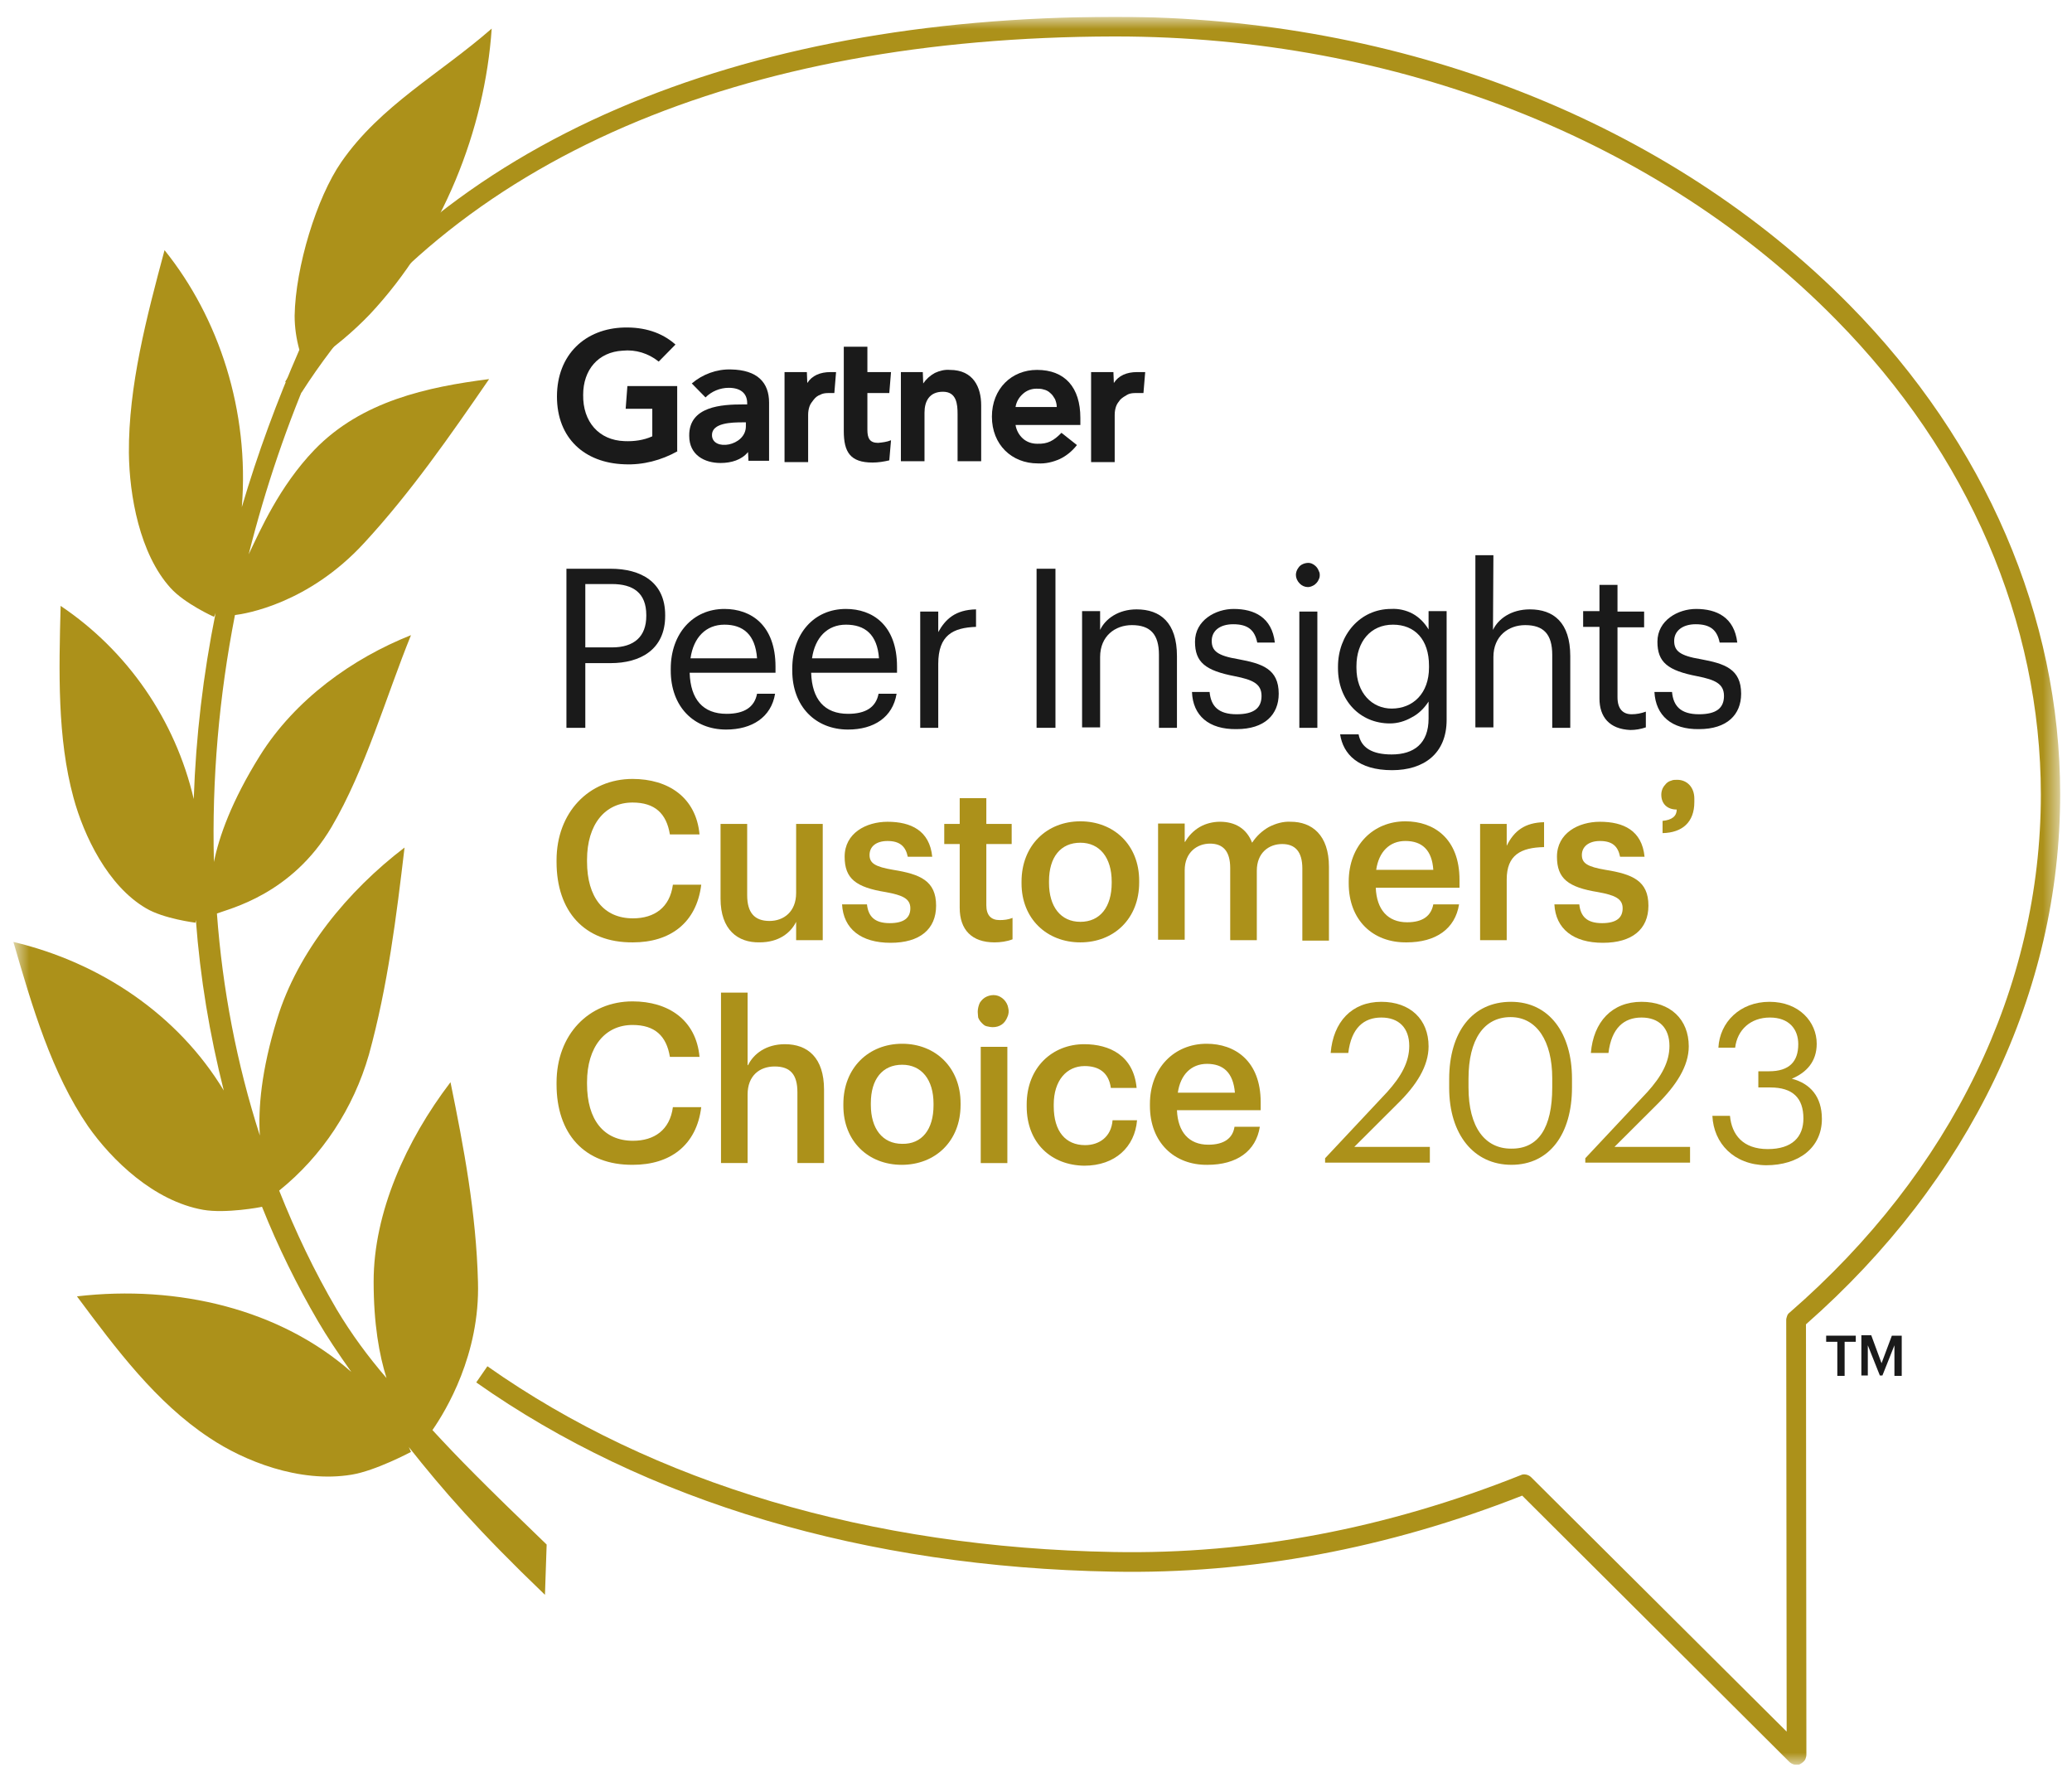 <svg width="107" height="92" viewBox="0 0 107 92" fill="none" xmlns="http://www.w3.org/2000/svg">
<g clip-path="url(#clip0_833_1280)">
<mask id="mask0_833_1280" style="mask-type:luminance" maskUnits="userSpaceOnUse" x="0" y="0" width="107" height="92">
<path d="M106.389 0.867H0.737V91.133H106.389V0.867Z" fill="white"/>
</mask>
<g mask="url(#mask0_833_1280)">
<path d="M28.23 79.759C24.993 76.645 23.663 75.291 22.332 73.847C23.02 72.854 24.794 69.942 24.683 66.197C24.594 62.654 23.951 59.246 23.264 55.884C20.958 58.908 19.295 62.631 19.295 66.174C19.295 68.363 19.583 69.965 19.96 71.161C19.007 70.055 18.142 68.882 17.388 67.618C16.235 65.655 15.259 63.602 14.417 61.48C16.634 59.697 18.253 57.238 19.051 54.462C20.026 50.919 20.47 47.331 20.891 43.766C17.964 46 15.37 49.137 14.306 52.634C13.486 55.297 13.33 57.26 13.419 58.637C12.222 54.913 11.49 51.077 11.202 47.173C11.823 46.925 15.06 46.203 17.122 42.705C18.874 39.726 19.938 35.958 21.224 32.798C18.208 33.995 15.237 36.116 13.419 39.027C11.956 41.374 11.313 43.202 11.047 44.511C10.936 40.223 11.313 35.958 12.133 31.761C12.687 31.693 15.925 31.174 18.807 28.037C21.202 25.442 23.241 22.508 25.259 19.575C22.088 19.981 18.674 20.703 16.235 23.23C14.417 25.126 13.441 27.383 12.842 28.624C13.707 25.194 14.838 21.854 16.257 18.627C17.277 17.927 18.23 17.137 19.095 16.235C22.865 12.218 25.038 6.689 25.392 1.476C22.709 3.823 19.65 5.448 17.632 8.359C16.346 10.21 15.259 13.798 15.215 16.302C15.215 16.912 15.304 17.498 15.459 18.063C14.306 20.703 13.308 23.411 12.488 26.187C12.887 21.222 11.313 16.415 8.497 12.918C7.565 16.393 6.634 19.936 6.656 23.388C6.679 25.577 7.211 28.601 8.807 30.361C9.539 31.174 11.047 31.851 11.047 31.851C11.047 31.851 11.091 31.783 11.135 31.648C10.492 34.83 10.115 38.034 10.005 41.261C9.051 37.176 6.59 33.611 3.131 31.287C3.042 34.672 2.954 38.102 3.796 41.193C4.328 43.157 5.57 45.752 7.543 46.903C8.452 47.444 10.093 47.647 10.093 47.647L10.115 47.512C10.337 50.491 10.825 53.424 11.556 56.312C9.184 52.386 5.171 49.701 0.692 48.64C1.668 52.003 2.665 55.41 4.55 58.163C5.77 59.901 7.942 62.022 10.492 62.473C11.645 62.676 13.486 62.338 13.53 62.315C14.35 64.369 15.326 66.355 16.435 68.25C16.856 68.972 17.454 69.875 18.142 70.845C14.483 67.618 9.206 66.332 3.974 66.942C5.991 69.65 8.053 72.425 10.825 74.253C12.576 75.427 15.459 76.6 18.164 76.149C19.406 75.945 21.224 74.975 21.224 74.975C21.224 74.975 21.18 74.885 21.113 74.726C22.865 76.938 24.683 79.037 28.142 82.354L28.23 79.759Z" fill="#AC911A"/>
<path d="M28.741 44.511V44.42C28.741 41.961 30.404 40.223 32.665 40.223C34.505 40.223 35.947 41.171 36.124 43.089H34.594C34.417 42.006 33.818 41.442 32.665 41.442C31.246 41.442 30.315 42.57 30.315 44.398V44.488C30.315 46.339 31.18 47.422 32.687 47.422C33.796 47.422 34.594 46.858 34.749 45.684H36.213C35.969 47.67 34.594 48.663 32.687 48.663C30.16 48.685 28.741 47.038 28.741 44.511Z" fill="#AC911A"/>
<path d="M37.21 46.406V42.547H38.585V46.225C38.585 47.128 38.962 47.557 39.738 47.557C40.469 47.557 41.113 47.083 41.113 46.112V42.547H42.487V48.55H41.113V47.602C40.824 48.188 40.203 48.662 39.228 48.662C38.097 48.685 37.21 48.008 37.21 46.406Z" fill="#AC911A"/>
<path d="M43.485 46.7H44.771C44.838 47.309 45.148 47.67 45.947 47.67C46.678 47.67 47.011 47.399 47.011 46.903C47.011 46.406 46.612 46.226 45.747 46.068C44.195 45.819 43.618 45.368 43.618 44.24C43.618 43.021 44.727 42.435 45.836 42.435C47.033 42.435 48.008 42.886 48.141 44.24H46.878C46.767 43.698 46.456 43.428 45.836 43.428C45.237 43.428 44.904 43.721 44.904 44.15C44.904 44.578 45.193 44.759 46.124 44.917C47.521 45.142 48.341 45.481 48.341 46.767C48.341 47.986 47.499 48.685 45.991 48.685C44.461 48.685 43.552 47.963 43.485 46.7Z" fill="#AC911A"/>
<path d="M49.56 46.88V43.585H48.762V42.547H49.56V41.216H50.935V42.547H52.244V43.585H50.935V46.745C50.935 47.264 51.179 47.512 51.623 47.512C51.844 47.512 52.066 47.489 52.288 47.399V48.505C51.999 48.617 51.667 48.663 51.357 48.663C50.181 48.663 49.56 48.008 49.56 46.88Z" fill="#AC911A"/>
<path d="M52.753 45.616V45.526C52.753 43.653 54.061 42.412 55.791 42.412C57.52 42.412 58.828 43.63 58.828 45.481V45.571C58.828 47.444 57.52 48.663 55.791 48.663C54.061 48.663 52.753 47.444 52.753 45.616ZM57.409 45.593V45.526C57.409 44.285 56.789 43.517 55.791 43.517C54.771 43.517 54.172 44.262 54.172 45.503V45.593C54.172 46.812 54.771 47.602 55.791 47.602C56.811 47.602 57.409 46.835 57.409 45.593Z" fill="#AC911A"/>
<path d="M61.201 43.472C61.378 43.156 61.645 42.886 61.955 42.705C62.265 42.525 62.642 42.434 62.997 42.434C63.773 42.434 64.371 42.773 64.66 43.517C64.881 43.179 65.17 42.908 65.525 42.705C65.879 42.525 66.256 42.412 66.655 42.434C67.742 42.434 68.628 43.111 68.628 44.759V48.572H67.254V44.849C67.254 43.969 66.877 43.585 66.212 43.585C65.525 43.585 64.903 44.036 64.903 44.962V48.55H63.529V44.826C63.529 43.946 63.152 43.563 62.487 43.563C61.822 43.563 61.179 44.014 61.179 44.939V48.527H59.804V42.525H61.179V43.472H61.201Z" fill="#AC911A"/>
<path d="M69.649 45.616V45.526C69.649 43.653 70.913 42.412 72.576 42.412C74.038 42.412 75.37 43.292 75.37 45.435V45.842H71.046C71.091 46.97 71.666 47.625 72.665 47.625C73.485 47.625 73.906 47.286 74.017 46.7H75.347C75.147 47.963 74.15 48.663 72.642 48.663C70.891 48.685 69.649 47.512 69.649 45.616ZM72.576 43.427C71.755 43.427 71.201 43.991 71.068 44.916H74.017C73.951 43.901 73.44 43.427 72.576 43.427Z" fill="#AC911A"/>
<path d="M77.808 43.675C78.185 42.908 78.74 42.479 79.737 42.457V43.743C78.54 43.766 77.808 44.149 77.808 45.413V48.55H76.434V42.547H77.808V43.675Z" fill="#AC911A"/>
<path d="M80.27 46.7H81.556C81.622 47.309 81.932 47.67 82.731 47.67C83.463 47.67 83.795 47.399 83.795 46.903C83.795 46.406 83.396 46.226 82.531 46.068C80.979 45.819 80.403 45.368 80.403 44.24C80.403 43.021 81.512 42.435 82.62 42.435C83.839 42.435 84.793 42.886 84.926 44.24H83.662C83.551 43.698 83.263 43.428 82.62 43.428C82.044 43.428 81.689 43.721 81.689 44.15C81.689 44.578 81.977 44.759 82.908 44.917C84.305 45.142 85.126 45.481 85.126 46.767C85.126 47.986 84.283 48.685 82.775 48.685C81.245 48.685 80.336 47.963 80.27 46.7Z" fill="#AC911A"/>
<path d="M86.588 41.803C86.101 41.803 85.791 41.509 85.791 41.036C85.791 40.923 85.812 40.832 85.857 40.72C85.901 40.629 85.968 40.539 86.034 40.471C86.101 40.404 86.19 40.336 86.301 40.313C86.389 40.268 86.5 40.268 86.611 40.268C87.121 40.268 87.497 40.652 87.497 41.239V41.419C87.497 42.457 86.877 42.999 85.857 43.021V42.389C86.345 42.344 86.588 42.141 86.588 41.803Z" fill="#AC911A"/>
<path d="M28.741 55.997V55.907C28.741 53.425 30.404 51.71 32.665 51.71C34.505 51.71 35.947 52.657 36.124 54.575H34.594C34.417 53.492 33.818 52.928 32.665 52.928C31.246 52.928 30.315 54.057 30.315 55.884V55.974C30.315 57.825 31.18 58.908 32.687 58.908C33.796 58.908 34.594 58.344 34.749 57.171H36.213C35.969 59.156 34.594 60.149 32.687 60.149C30.16 60.172 28.741 58.525 28.741 55.997Z" fill="#AC911A"/>
<path d="M38.629 55.004C38.918 54.416 39.561 53.921 40.536 53.921C41.711 53.921 42.554 54.62 42.554 56.267V60.058H41.179V56.402C41.179 55.5 40.825 55.071 40.004 55.071C39.228 55.071 38.607 55.545 38.607 56.516V60.058H37.233V51.258H38.607V55.004H38.629Z" fill="#AC911A"/>
<path d="M43.552 57.103V57.012C43.552 55.14 44.86 53.898 46.59 53.898C48.319 53.898 49.605 55.14 49.605 56.967V57.058C49.605 58.93 48.297 60.15 46.567 60.15C44.838 60.15 43.552 58.93 43.552 57.103ZM48.208 57.081V56.989C48.208 55.749 47.587 54.982 46.59 54.982C45.569 54.982 44.971 55.727 44.971 56.967V57.058C44.971 58.276 45.569 59.066 46.59 59.066C47.609 59.088 48.208 58.321 48.208 57.081Z" fill="#AC911A"/>
<path d="M50.491 52.251C50.491 52.093 50.535 51.913 50.602 51.777C50.691 51.642 50.802 51.529 50.957 51.461C51.112 51.394 51.267 51.371 51.422 51.394C51.578 51.416 51.733 51.506 51.844 51.619C51.955 51.732 52.043 51.89 52.066 52.048C52.11 52.206 52.088 52.386 52.021 52.522C51.955 52.68 51.866 52.815 51.733 52.905C51.6 52.996 51.445 53.041 51.267 53.041C51.156 53.041 51.068 53.018 50.957 52.996C50.846 52.973 50.78 52.905 50.691 52.815C50.624 52.748 50.558 52.657 50.514 52.544C50.514 52.477 50.491 52.364 50.491 52.251ZM52.021 60.06H50.646V54.057H52.021V60.06Z" fill="#AC911A"/>
<path d="M53.019 57.126V57.035C53.019 55.117 54.35 53.921 55.99 53.921C57.298 53.921 58.54 54.508 58.696 56.178H57.365C57.254 55.366 56.722 55.05 56.013 55.05C55.081 55.05 54.416 55.794 54.416 57.035V57.126C54.416 58.435 55.037 59.133 56.034 59.133C56.767 59.133 57.388 58.706 57.454 57.848H58.718C58.606 59.224 57.587 60.195 55.99 60.195C54.305 60.172 53.019 59.043 53.019 57.126Z" fill="#AC911A"/>
<path d="M59.383 57.103V57.012C59.383 55.14 60.647 53.898 62.31 53.898C63.772 53.898 65.103 54.778 65.103 56.922V57.328H60.779C60.824 58.457 61.4 59.111 62.398 59.111C63.219 59.111 63.662 58.773 63.751 58.186H65.059C64.859 59.45 63.861 60.15 62.354 60.15C60.647 60.172 59.383 58.998 59.383 57.103ZM62.331 54.936C61.511 54.936 60.956 55.5 60.824 56.426H63.772C63.684 55.388 63.174 54.936 62.331 54.936Z" fill="#AC911A"/>
<path d="M72.775 54.011C72.775 53.086 72.243 52.544 71.334 52.544C70.424 52.544 69.782 53.086 69.627 54.372H68.717C68.85 52.77 69.804 51.732 71.334 51.732C72.82 51.732 73.773 52.634 73.773 54.033C73.773 55.048 73.152 56.041 72.154 57.012L69.937 59.224H73.839V60.036H68.429V59.81L71.644 56.38C72.354 55.59 72.775 54.846 72.775 54.011Z" fill="#AC911A"/>
<path d="M74.837 56.177V55.726C74.837 53.289 76.035 51.732 78.03 51.732C80.003 51.732 81.179 53.356 81.179 55.703V56.154C81.179 58.547 80.026 60.149 78.052 60.149C76.101 60.149 74.837 58.569 74.837 56.177ZM80.159 56.154V55.68C80.159 53.763 79.36 52.522 78.008 52.522C76.633 52.522 75.835 53.672 75.835 55.703V56.154C75.835 58.231 76.7 59.314 78.03 59.314C79.449 59.336 80.159 58.231 80.159 56.154Z" fill="#AC911A"/>
<path d="M86.212 54.011C86.212 53.086 85.679 52.544 84.77 52.544C83.862 52.544 83.219 53.086 83.063 54.372H82.154C82.287 52.77 83.241 51.732 84.77 51.732C86.256 51.732 87.209 52.634 87.209 54.033C87.209 55.048 86.567 56.041 85.591 57.012L83.373 59.224H87.276V60.036H81.866V59.81L85.081 56.38C85.791 55.59 86.212 54.846 86.212 54.011Z" fill="#AC911A"/>
<path d="M34.35 31.761V31.806C34.35 33.544 33.064 34.243 31.534 34.243H30.226V37.583H29.251V29.369H31.534C33.087 29.369 34.35 30.046 34.35 31.761ZM33.375 31.806V31.761C33.375 30.61 32.687 30.159 31.601 30.159H30.226V33.431H31.601C32.754 33.431 33.375 32.867 33.375 31.806Z" fill="#1A1A1A"/>
<path d="M34.638 34.627V34.536C34.638 32.709 35.791 31.445 37.41 31.445C38.785 31.445 40.048 32.28 40.048 34.424V34.739H35.614C35.658 36.116 36.301 36.861 37.521 36.861C38.43 36.861 38.962 36.522 39.095 35.823H40.026C39.827 37.041 38.829 37.673 37.499 37.673C35.813 37.673 34.638 36.477 34.638 34.627ZM37.41 32.257C36.456 32.257 35.813 32.912 35.658 33.995H39.095C39.006 32.754 38.363 32.257 37.41 32.257Z" fill="#1A1A1A"/>
<path d="M40.913 34.627V34.536C40.913 32.709 42.044 31.445 43.685 31.445C45.059 31.445 46.323 32.28 46.323 34.424V34.739H41.889C41.933 36.116 42.576 36.861 43.796 36.861C44.705 36.861 45.237 36.522 45.37 35.823H46.301C46.102 37.041 45.126 37.673 43.796 37.673C42.111 37.673 40.913 36.477 40.913 34.627ZM43.685 32.257C42.731 32.257 42.088 32.912 41.933 33.995H45.392C45.303 32.754 44.66 32.257 43.685 32.257Z" fill="#1A1A1A"/>
<path d="M48.452 32.641C48.829 31.964 49.339 31.49 50.403 31.467V32.37C49.206 32.415 48.452 32.799 48.452 34.288V37.583H47.521V31.58H48.452V32.641Z" fill="#1A1A1A"/>
<path d="M54.505 37.583H53.53V29.369H54.505V37.583Z" fill="#1A1A1A"/>
<path d="M56.811 32.528C57.077 31.964 57.742 31.467 58.695 31.467C59.915 31.467 60.779 32.144 60.779 33.882V37.583H59.849V33.814C59.849 32.754 59.405 32.28 58.452 32.28C57.587 32.28 56.811 32.844 56.811 33.927V37.56H55.88V31.558H56.811V32.528Z" fill="#1A1A1A"/>
<path d="M61.555 35.732H62.465C62.532 36.455 62.908 36.883 63.861 36.883C64.749 36.883 65.147 36.567 65.147 35.936C65.147 35.304 64.682 35.101 63.772 34.92C62.243 34.627 61.711 34.198 61.711 33.137C61.711 32.032 62.775 31.445 63.706 31.445C64.771 31.445 65.68 31.874 65.835 33.182H64.926C64.793 32.528 64.437 32.235 63.684 32.235C62.996 32.235 62.575 32.573 62.575 33.092C62.575 33.611 62.864 33.859 63.95 34.04C65.17 34.266 66.034 34.536 66.034 35.823C66.034 36.906 65.303 37.651 63.861 37.651C62.42 37.673 61.6 36.951 61.555 35.732Z" fill="#1A1A1A"/>
<path d="M66.921 29.684C66.921 29.572 66.966 29.436 67.032 29.346C67.099 29.233 67.187 29.166 67.298 29.12C67.409 29.075 67.542 29.053 67.653 29.075C67.764 29.098 67.874 29.166 67.963 29.256C68.052 29.346 68.096 29.459 68.141 29.572C68.163 29.684 68.163 29.82 68.096 29.933C68.052 30.046 67.963 30.136 67.874 30.204C67.764 30.271 67.653 30.316 67.542 30.316C67.387 30.316 67.232 30.249 67.121 30.136C66.988 30 66.921 29.843 66.921 29.684ZM68.03 37.583H67.099V31.58H68.03V37.583Z" fill="#1A1A1A"/>
<path d="M69.205 37.921H70.159C70.292 38.62 70.869 38.959 71.866 38.959C73.019 38.959 73.773 38.395 73.773 37.108V36.228C73.551 36.567 73.263 36.86 72.908 37.041C72.554 37.244 72.177 37.357 71.777 37.357C70.225 37.357 69.095 36.161 69.095 34.513V34.423C69.095 32.798 70.225 31.444 71.844 31.444C72.221 31.422 72.62 31.512 72.953 31.692C73.286 31.873 73.573 32.166 73.773 32.505V31.557H74.705V37.176C74.705 38.914 73.529 39.771 71.888 39.771C70.137 39.771 69.36 38.936 69.205 37.921ZM73.795 34.468V34.378C73.795 33.024 73.064 32.257 71.933 32.257C70.78 32.257 70.048 33.137 70.048 34.401V34.491C70.048 35.8 70.869 36.59 71.866 36.59C72.975 36.59 73.795 35.8 73.795 34.468Z" fill="#1A1A1A"/>
<path d="M77.099 32.528C77.365 31.964 78.03 31.467 79.005 31.467C80.225 31.467 81.09 32.144 81.09 33.882V37.583H80.159V33.814C80.159 32.754 79.715 32.28 78.762 32.28C77.897 32.28 77.121 32.844 77.121 33.927V37.56H76.19V28.669H77.121L77.099 32.528Z" fill="#1A1A1A"/>
<path d="M82.598 36.071V32.37H81.755V31.558H82.598V30.204H83.529V31.58H84.904V32.393H83.529V36.003C83.529 36.59 83.795 36.883 84.26 36.883C84.505 36.883 84.748 36.838 84.993 36.748V37.56C84.726 37.651 84.461 37.696 84.194 37.696C83.108 37.651 82.598 37.019 82.598 36.071Z" fill="#1A1A1A"/>
<path d="M85.436 35.732H86.345C86.411 36.455 86.788 36.883 87.742 36.883C88.628 36.883 89.028 36.567 89.028 35.936C89.028 35.304 88.562 35.101 87.653 34.92C86.123 34.627 85.591 34.198 85.591 33.137C85.591 32.032 86.655 31.445 87.586 31.445C88.651 31.445 89.56 31.874 89.715 33.182H88.805C88.672 32.528 88.318 32.235 87.565 32.235C86.898 32.235 86.456 32.573 86.456 33.092C86.456 33.611 86.743 33.859 87.83 34.04C89.05 34.266 89.914 34.536 89.914 35.823C89.914 36.906 89.183 37.651 87.742 37.651C86.322 37.673 85.502 36.951 85.436 35.732Z" fill="#1A1A1A"/>
<path d="M59.139 19.214L59.049 20.297H58.607C58.473 20.297 58.318 20.32 58.207 20.387C58.097 20.455 57.964 20.523 57.853 20.636C57.764 20.748 57.675 20.861 57.631 20.997C57.587 21.132 57.564 21.267 57.564 21.425V23.863H56.345V19.214H57.498L57.52 19.778C57.764 19.394 58.185 19.214 58.717 19.214H59.139Z" fill="#1A1A1A"/>
<path d="M50.669 23.817H49.45V21.38C49.45 20.884 49.405 20.229 48.696 20.229C47.986 20.229 47.742 20.726 47.742 21.312V23.817H46.523V19.214H47.654L47.676 19.8C47.831 19.575 48.031 19.394 48.275 19.259C48.518 19.146 48.784 19.078 49.05 19.101C50.27 19.101 50.669 20.004 50.669 20.929V23.817Z" fill="#1A1A1A"/>
<path d="M46.013 22.734L45.924 23.772C45.636 23.84 45.348 23.885 45.059 23.885C43.907 23.885 43.574 23.343 43.574 22.26V17.905H44.793V19.214H46.013L45.924 20.297H44.793V22.192C44.793 22.621 44.904 22.869 45.348 22.869C45.569 22.847 45.791 22.824 46.013 22.734Z" fill="#1A1A1A"/>
<path d="M43.175 19.214L43.086 20.297H42.753C42.62 20.297 42.465 20.32 42.354 20.387C42.221 20.433 42.11 20.523 42.022 20.636C41.933 20.748 41.844 20.861 41.8 20.997C41.755 21.132 41.733 21.267 41.733 21.425V23.863H40.514V19.214H41.667L41.689 19.778C41.933 19.394 42.354 19.214 42.886 19.214H43.175Z" fill="#1A1A1A"/>
<path d="M34.993 23.298C34.15 23.772 33.197 24.02 32.243 23.975C30.204 23.907 28.762 22.644 28.762 20.477C28.762 18.311 30.226 16.957 32.243 16.912C33.263 16.889 34.172 17.16 34.882 17.792L34.017 18.672C33.485 18.243 32.82 18.04 32.155 18.108C30.891 18.176 30.115 19.101 30.115 20.387C30.093 21.786 30.935 22.734 32.243 22.779C32.731 22.802 33.241 22.734 33.685 22.531V21.109H32.31L32.399 19.936H34.971V23.298H34.993Z" fill="#1A1A1A"/>
<path d="M54.571 20.996C54.571 20.861 54.527 20.725 54.483 20.613C54.416 20.5 54.35 20.387 54.239 20.297C54.15 20.206 54.017 20.139 53.906 20.116C53.774 20.071 53.64 20.071 53.529 20.071C53.263 20.071 53.019 20.161 52.82 20.342C52.62 20.522 52.487 20.748 52.443 21.019H54.571V20.996ZM55.791 21.944H52.443C52.487 22.215 52.62 22.463 52.82 22.643C53.019 22.824 53.285 22.914 53.551 22.914C54.106 22.937 54.416 22.756 54.815 22.35L55.614 22.982C55.37 23.298 55.059 23.546 54.727 23.704C54.371 23.862 53.995 23.952 53.596 23.93C52.243 23.93 51.223 22.959 51.223 21.515C51.223 20.071 52.243 19.101 53.551 19.101C54.993 19.101 55.791 20.003 55.791 21.583V21.944Z" fill="#1A1A1A"/>
<path d="M38.541 21.809H38.363C37.787 21.809 36.767 21.832 36.767 22.463C36.767 23.321 38.518 23.05 38.518 22.012V21.809H38.541ZM39.716 20.794V23.795H38.651L38.629 23.343C38.297 23.75 37.765 23.908 37.21 23.908C36.39 23.908 35.592 23.502 35.592 22.509C35.569 20.974 37.277 20.884 38.363 20.884H38.585V20.816C38.585 20.32 38.252 20.026 37.632 20.026C37.188 20.026 36.745 20.207 36.434 20.523L35.725 19.801C36.279 19.327 37.011 19.056 37.742 19.078C39.117 19.101 39.716 19.755 39.716 20.794Z" fill="#1A1A1A"/>
<path d="M92.775 91.133C92.641 91.133 92.531 91.088 92.42 90.998L78.607 77.232C71.666 79.963 64.571 81.294 57.476 81.158C44.705 80.933 33.33 77.548 24.594 71.386L25.17 70.552C33.751 76.6 44.926 79.918 57.498 80.143C64.549 80.278 71.644 78.925 78.54 76.172C78.629 76.127 78.717 76.127 78.828 76.149C78.917 76.172 79.006 76.217 79.072 76.284L92.265 89.418L92.242 68.16C92.242 68.093 92.265 68.025 92.287 67.957C92.309 67.89 92.353 67.822 92.42 67.777C100.779 60.51 105.391 51.01 105.391 41.035C105.391 32.122 101.644 23.434 94.814 16.506C85.679 7.208 72.132 1.883 57.608 1.883H57.498C47.875 1.905 39.405 3.462 32.288 6.531C25.037 9.668 19.405 14.294 15.57 20.274L14.727 19.71C18.674 13.572 24.461 8.811 31.911 5.606C39.139 2.492 47.742 0.89 57.498 0.867H57.608C72.376 0.867 86.189 6.283 95.524 15.761C102.531 22.869 106.389 31.851 106.389 41.013C106.389 51.213 101.733 60.939 93.262 68.386L93.284 90.614C93.284 90.681 93.262 90.75 93.24 90.817C93.219 90.885 93.174 90.929 93.13 90.974C93.085 91.021 93.018 91.064 92.974 91.088C92.908 91.133 92.841 91.133 92.775 91.133Z" fill="#AC911A"/>
<path d="M94.327 68.972H95.834V69.288H95.258V71.048H94.881V69.288H94.305V68.972H94.327Z" fill="#1A1A1A"/>
<path d="M97.165 70.395L97.697 68.973H98.207V71.049H97.83V69.469L97.21 71.027H97.077L96.456 69.469V71.027H96.123V68.951H96.633L97.165 70.395Z" fill="#1A1A1A"/>
<path d="M88.429 57.621H89.338C89.427 58.592 90.004 59.337 91.29 59.337C92.554 59.337 93.13 58.705 93.13 57.757C93.13 56.696 92.576 56.155 91.422 56.155H90.802V55.319H91.356C92.398 55.319 92.864 54.823 92.864 53.921C92.864 53.131 92.376 52.544 91.4 52.544C90.403 52.544 89.715 53.176 89.605 54.101H88.74C88.807 52.793 89.848 51.732 91.379 51.732C92.908 51.732 93.817 52.77 93.817 53.898C93.817 54.823 93.285 55.388 92.531 55.703C93.485 55.951 94.084 56.629 94.084 57.779C94.084 59.269 92.886 60.172 91.201 60.172C89.538 60.149 88.496 59.043 88.429 57.621Z" fill="#AC911A"/>
</g>
</g>
<defs>
<clipPath id="clip0_833_1280">
<rect width="106" height="90.266" fill="white" transform="translate(0.5 0.867)"/>
</clipPath>
</defs>
</svg>
